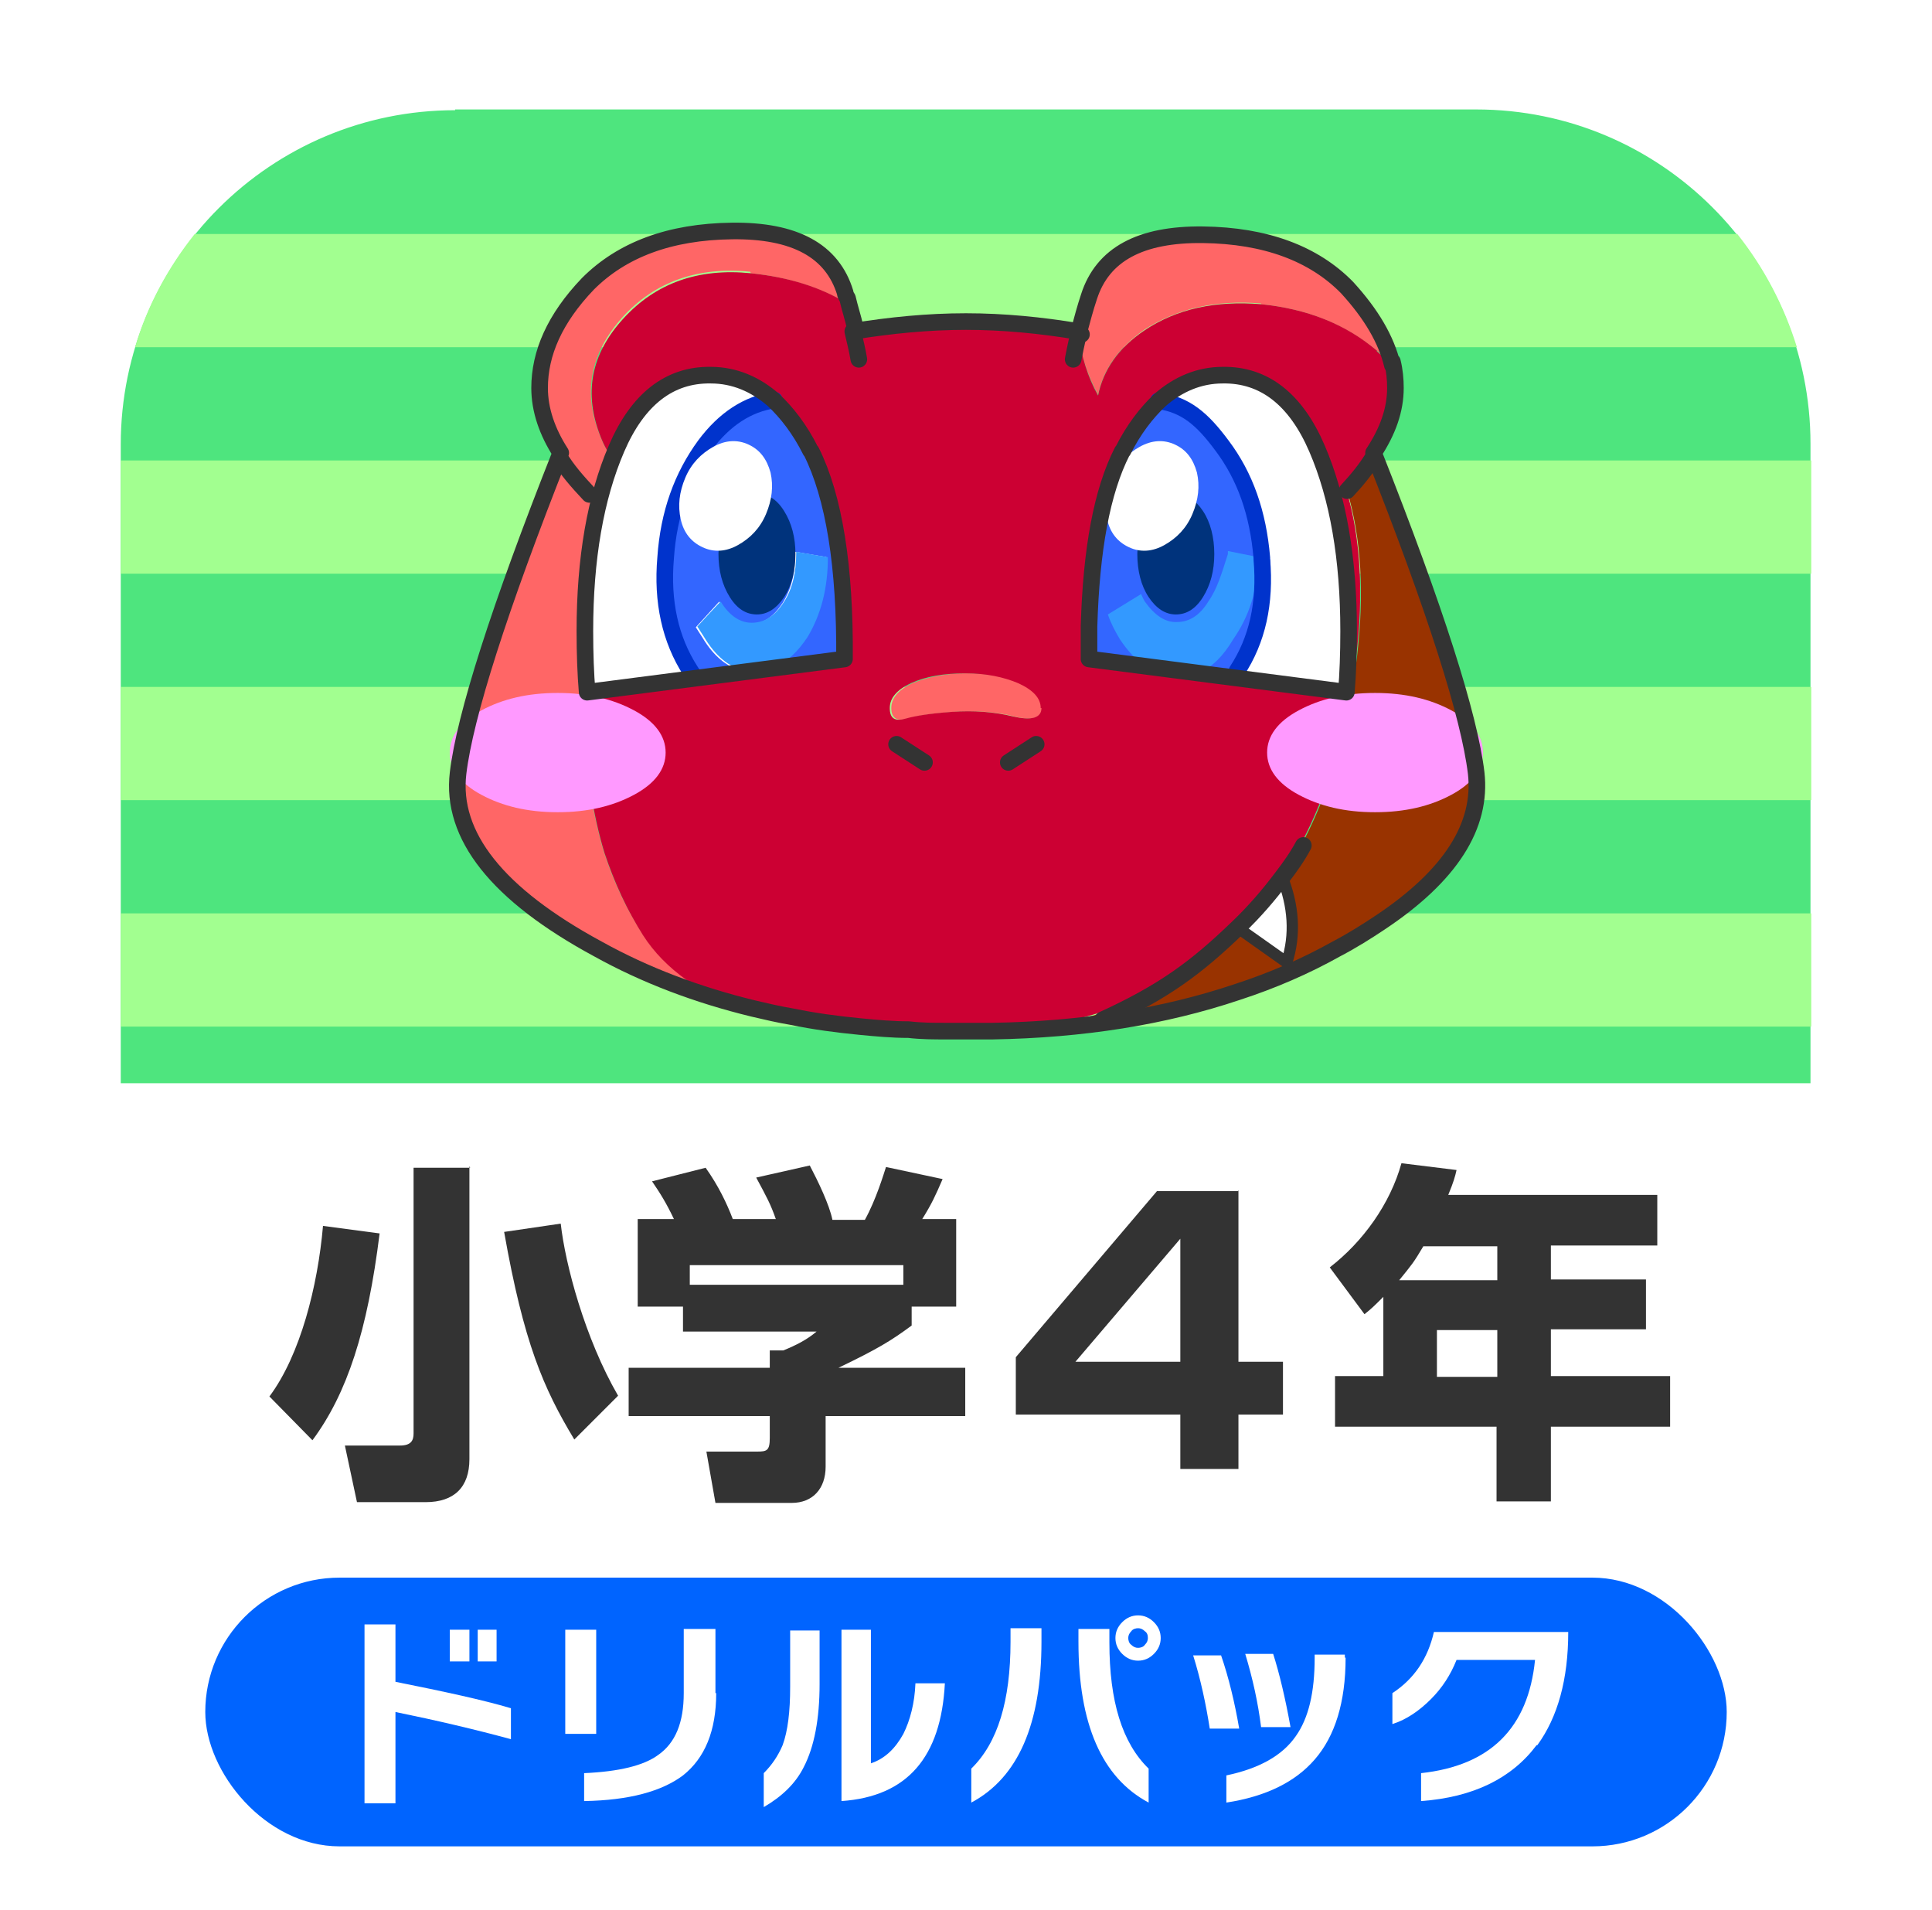<?xml version="1.0" encoding="UTF-8"?>
<svg id="_レイヤー_1" xmlns="http://www.w3.org/2000/svg" version="1.1" xmlns:xlink="http://www.w3.org/1999/xlink" viewBox="0 0 256 253">
  <!-- Generator: Adobe Illustrator 29.2.1, SVG Export Plug-In . SVG Version: 2.1.0 Build 116)  -->
  <defs>
    <style>
      .st0 {
        fill: #a2ff90;
      }

      .st1 {
        fill: #00337c;
      }

      .st2 {
        stroke: #03c;
      }

      .st2, .st3 {
        stroke-width: 2.2px;
      }

      .st2, .st3, .st4 {
        fill: none;
        stroke-linecap: round;
        stroke-linejoin: round;
      }

      .st5 {
        fill: #c03;
      }

      .st3, .st4 {
        stroke: #333;
      }

      .st6 {
        fill: #fff;
      }

      .st7 {
        fill: #930;
      }

      .st4 {
        stroke-width: 1.5px;
      }

      .st8 {
        fill: #f66;
      }

      .st9 {
        fill: #4ee57e;
      }

      .st10 {
        fill: #333;
      }

      .st11 {
        fill: #0064ff;
      }

      .st12 {
        fill: #36f;
      }

      .st13 {
        fill: #f9f;
      }

      .st14 {
        fill: #39f;
      }
    </style>
  </defs>
  <rect class="st6" y="-1.5" width="256" height="256"/>
  <path class="st9" d="M60.3,14.5h135.3c24.5,0,44.3,19.9,44.3,44.3v84.7H16V58.9c0-24.5,19.9-44.3,44.3-44.3Z"/>
  <g>
    <rect class="st0" x="16" y="91" width="224" height="15"/>
    <path class="st0" d="M17.9,46h220.2c-1.7-5.5-4.4-10.6-7.9-15H25.8c-3.5,4.4-6.3,9.5-7.9,15Z"/>
    <rect class="st0" x="16" y="61" width="224" height="15"/>
    <rect class="st0" x="16" y="121" width="224" height="15"/>
  </g>
  <g>
    <path class="st10" d="M50.3,163.4c-1.6,12.9-4.3,21.2-8.9,27.4l-5.7-5.8c4.1-5.5,6.4-14.6,7.1-22.6l7.5,1ZM62.2,154.5v38.8c0,3.7-2,5.7-5.8,5.7h-9.1l-1.6-7.5h7.3c1.5,0,1.8-.7,1.8-1.6v-35.2h7.5ZM76.1,190.7c-4.1-6.8-6.7-12.8-9.3-27.5l7.5-1.1c.6,5.4,3.2,15.2,7.6,22.8l-5.8,5.8Z"/>
    <path class="st10" d="M89.3,161.5c-1-2.1-1.8-3.4-2.9-5l7.1-1.8c1.7,2.4,2.8,4.7,3.6,6.8h5.7c-.7-2-1.2-2.9-2.6-5.5l7.1-1.6c1.1,2.1,2.6,5.2,3,7.2h4.3c1.5-2.7,2.5-6.1,2.8-7l7.5,1.6c-1,2.3-1.4,3.2-2.7,5.3h4.5v11.6h-5.9v2.5c-2.7,2-4.5,3.1-9.7,5.6h16.8v6.4h-18.5v6.7c0,2.9-1.7,4.8-4.5,4.8h-10.1l-1.2-6.8h6.7c1.3,0,1.7-.1,1.7-1.8v-2.9h-18.7v-6.4h18.7v-2.3h1.8c1.7-.7,3.1-1.4,4.4-2.5h-17.7v-3.3h-6v-11.6h4.9ZM119.7,167.6h-28.3v2.6h28.3v-2.6Z"/>
    <path class="st10" d="M164.1,157.7v22.7h5.9v7h-5.9v7.2h-7.7v-7.2h-21.8v-7.6l18.7-22h10.7ZM156.4,164.1l-13.9,16.3h13.9v-16.3Z"/>
    <path class="st10" d="M183.3,171.8c-1.1,1.1-1.6,1.6-2.5,2.3l-4.6-6.2c4.4-3.4,8-8.4,9.5-13.8l7.3.9c-.2.9-.4,1.6-1.1,3.3h27.7v6.7h-14.1v4.5h12.6v6.6h-12.6v6.2h15.8v6.7h-15.8v9.9h-7.2v-9.9h-21.4v-6.7h6.4v-10.6ZM198.4,169.6v-4.5h-9.8c-1.3,2.2-1.5,2.4-3.2,4.5h13ZM190.4,176.2v6.2h8v-6.2h-8Z"/>
  </g>
  <g>
    <path class="st8" d="M99.5,36.2c4.8.5,9,1.8,12.6,3.9-.1-.2-.2-.5-.3-.7-1.7-5.6-6.8-8.4-15.1-8.3-8.3.2-14.7,2.5-19.1,7-4.3,4.6-6.4,9.3-6.4,13.8,0,2.9,1.1,5.7,2.9,8.6,1,1.7,2.4,3.3,4,5-1.6-1.6-3-3.3-4-5-8.2,20.7-12.7,34.9-13.6,42.4-.9,8.3,5.2,16.1,18.5,23.3,6.3,3.4,13.2,6.1,20.6,7.8-6.8-2.4-11.6-5.8-14.5-10.3-2.1-3.3-3.8-6.9-5.1-10.9-1.6-5.4-2.5-11.3-2.5-17.7,0-10,2.2-20.5,6.5-31.4-2.1-1.6-3.6-3.6-4.5-6-2.3-5.7-1.3-10.9,3-15.7,4.3-4.7,10-6.7,16.9-6M134.3,94.9c2.5.6,3.8.2,3.8-1.1,0-1.3-1-2.4-3-3.3-1.9-.9-4.2-1.3-7-1.3-2.8,0-5.2.5-7.2,1.3-1.9.9-2.8,2-2.8,3.3,0,1.3.7,1.8,2.1,1.4,1.4-.4,3.4-.7,6.2-.9,2.8-.2,5.5,0,8,.6M167.1,40.3c6,.6,11.1,2.6,15.4,6.2.7.6,1.4,1.3,2,1.8-.8-3.4-2.8-6.8-6.1-10.3-4.4-4.5-10.8-6.8-19.1-7-8.3-.1-13.3,2.6-15.1,8.3-.5,1.5-.9,3-1.3,4.5,0,.2,0,.3,0,.4.3,2.8,1.2,5.5,2.6,8.1.7-3.4,2.7-6.2,6.1-8.6,4.3-2.8,9.5-4,15.5-3.5Z"/>
    <path class="st7" d="M182,60.5c-.9,1.5-2.1,3-3.5,4.5,1.9,6.4,2.3,13.7,1.3,22.1-1.9,15.5-7.2,27.7-15.9,36.7-6.9,7.2-17.7,11.6-32.4,13.4,11.9-.1,22.8-1.9,32.5-5.2,4.6-1.5,9-3.4,13.1-5.7,2.2-1.2,4.1-2.3,5.8-3.5,9.3-6.2,13.6-12.8,12.8-19.8-.9-7.5-5.4-21.7-13.6-42.4Z"/>
    <path class="st5" d="M182.5,46.5c-4.2-3.6-9.4-5.6-15.4-6.2-6-.5-11.2.6-15.5,3.5-3.4,2.3-5.4,5.2-6.1,8.6-1.4-2.5-2.2-5.2-2.6-8.1-.3,1.1-.5,2.2-.7,3.3.2-1.1.5-2.1.7-3.3,0-.1,0-.3,0-.4-4.8-.8-9.8-1.3-14.8-1.3-5.1,0-10.1.5-15,1.3.3,1.3.6,2.5.9,3.7-.3-1.2-.5-2.4-.9-3.7-.3-1.2-.6-2.5-1-3.8-3.5-2.1-7.7-3.4-12.6-3.9-7-.7-12.6,1.3-16.9,6-4.3,4.7-5.3,9.9-3,15.7.9,2.3,2.4,4.3,4.5,6-4.3,10.9-6.5,21.4-6.5,31.4,0,6.5.9,12.4,2.5,17.7,1.3,3.9,3,7.6,5.1,10.9,2.9,4.5,7.7,7.9,14.5,10.3,1.7.4,3.5.8,5.2,1.1,2.9.6,5.9,1,9,1.3,2.1.2,4.2.4,6.4.4,1.6,0,3.3.1,5,.1.5,0,.9,0,1.3,0,.5,0,1,0,1.5,0,.5,0,1,0,1.5,0,.6,0,1.2,0,1.8,0,14.7-1.8,25.5-6.2,32.4-13.4,8.7-9,14-21.2,15.9-36.7,1-8.4.6-15.7-1.3-22.1,1.4-1.5,2.6-3,3.5-4.5,1.8-2.8,2.8-5.7,2.9-8.6,0-1.2-.1-2.3-.4-3.5-.6-.6-1.3-1.2-2-1.8M138,93.8c0,1.3-1.3,1.7-3.8,1.1-2.5-.6-5.2-.8-8-.6-2.8.2-4.8.5-6.2.9-1.4.4-2.1,0-2.1-1.4,0-1.3.9-2.4,2.8-3.3,2-.9,4.4-1.3,7.2-1.3,2.8,0,5.1.5,7,1.3,2,.9,3,2,3,3.3Z"/>
    <path class="st13" d="M84,94.1c-2.8-1.5-6.1-2.3-10.1-2.3s-7.3.8-10.1,2.3-4.2,3.4-4.2,5.6,1.4,4.1,4.2,5.6c2.8,1.5,6.1,2.3,10.1,2.3s7.3-.8,10.1-2.3c2.8-1.5,4.2-3.4,4.2-5.6s-1.4-4.1-4.2-5.6Z"/>
    <path class="st13" d="M172.1,94.1c2.8-1.5,6.1-2.3,10.1-2.3s7.3.8,10.1,2.3c2.8,1.5,4.2,3.4,4.2,5.6s-1.4,4.1-4.2,5.6-6.1,2.3-10.1,2.3-7.3-.8-10.1-2.3-4.2-3.4-4.2-5.6,1.4-4.1,4.2-5.6Z"/>
    <path id="______________op______0_Layer0_0_1_STROKES_FL" class="st3" d="M184.5,48.4c-.8-3.4-2.8-6.8-6-10.3-4.4-4.5-10.8-6.9-19.1-7-8.3-.1-13.3,2.6-15.1,8.2-.5,1.5-.9,3-1.3,4.5,0,.2,0,.3,0,.5M142.8,43.9c-4.8-.8-9.8-1.3-14.8-1.3-5.1,0-10,.5-15,1.3.3,1.3.6,2.5.8,3.7M143.3,44.3h0M142.9,44.4c-.3,1.1-.5,2.2-.7,3.2M184.5,47.9c.3,1.2.4,2.4.4,3.5,0,2.9-1,5.7-2.9,8.6,8.2,20.7,12.7,34.9,13.6,42.4.8,7-3.4,13.6-12.7,19.8-1.8,1.2-3.7,2.4-5.8,3.5-4.1,2.3-8.5,4.2-13.1,5.7-9.8,3.3-20.6,5-32.5,5.2h-6.1c-1.7,0-3.3,0-5-.2-2.2,0-4.3-.2-6.4-.4-3.1-.3-6.1-.7-9-1.3-1.8-.3-3.5-.7-5.2-1.1-7.4-1.8-14.3-4.4-20.6-7.9-13.3-7.2-19.5-15-18.5-23.3.9-7.5,5.4-21.7,13.6-42.4-1.8-2.8-2.8-5.7-2.8-8.6,0-4.6,2-9.2,6.4-13.8,4.5-4.5,10.8-6.9,19.1-7,8.3-.1,13.3,2.6,15,8.2,0,.3.2.5.3.7.3,1.3.7,2.5,1,3.8M182,60.5c-.9,1.5-2.1,3-3.5,4.5M74.1,60.5c1,1.7,2.4,3.3,4,5"/>
    <path id="______________op______0_Layer0_1_1_STROKES_FL" class="st3" d="M118.8,98.6l3.7,2.4M137.3,98.6l-3.7,2.4"/>
    <path class="st6" d="M164,122.9l6.6,4.7c1.1-3.8.9-7.6-.7-11.4-1.7,2.4-3.7,4.6-5.9,6.7Z"/>
    <path id="______________op_____2_0_Layer0_0_1_STROKES" class="st3" d="M146.1,135.1c8.1-3.7,12.4-6.9,17.9-12.2,2.2-2.1,4.1-4.3,5.9-6.7,1-1.3,2-2.7,2.8-4.2"/>
    <path id="______________op_____2_0_Layer0_0_2_STROKES" class="st4" d="M169.9,116.2c1.5,3.8,1.8,7.6.6,11.3l-6.5-4.6"/>
    <path class="st6" d="M102.6,53.1c-2.5-2.2-5.2-3.3-8.3-3.3-5.4-.1-9.5,3.1-12.4,9.6-3,6.5-4.4,14.6-4.2,24.2-.1,3,0,5.7.2,8.1l34.2-4.4c0-12.3-1.5-21.5-4.4-27.5-1.5-2.8-3.1-5-5-6.7Z"/>
    <path class="st12" d="M105.4,73.1l4.1.7c0,4.1-.9,7.7-2.7,10.6-1.2,1.9-2.5,3.2-4,3.8l8.3-1c0-12.3-1.4-21.5-4.4-27.5-1.4-2.8-3.1-5.1-5-6.7-3.5.5-6.6,2.5-9.2,6-3,4.1-4.7,9-5.2,14.9-.5,5.9.6,10.9,3.3,15,.2.3.5.6.7.9l7.1-.9c-2-.5-3.8-1.9-5.3-4.4-.3-.5-.6-.9-.9-1.4l3.1-3.4h0c1.1,2,2.5,2.9,4.1,3,1.7,0,3.1-1,4.3-2.8,1.1-1.8,1.7-3.9,1.6-6.4v-.2Z"/>
    <path class="st14" d="M109.6,73.8l-4.1-.7v.2c0,2.5-.5,4.7-1.6,6.4-1.2,1.9-2.6,2.8-4.3,2.8-1.6,0-3-1-4.1-2.8h0c0-.1-3.1,3.3-3.1,3.3.3.5.6.9.9,1.4,1.5,2.5,3.3,4,5.3,4.4l4.4-.6c1.5-.7,2.8-2,4-3.8,1.8-3,2.7-6.5,2.7-10.6Z"/>
    <path id="______________op______0_Layer0_0_MEMBER_1_1_STROKES" class="st2" d="M102.6,53c-3.5.5-6.6,2.5-9.2,6-3,4.1-4.8,9-5.2,14.9-.5,5.8.6,10.8,3.3,15,.2.3.4.6.6.9"/>
    <path class="st1" d="M103.9,67.7c-1-1.6-2.2-2.3-3.6-2.3s-2.6.8-3.6,2.3-1.5,3.5-1.5,5.7.5,4.1,1.5,5.7,2.2,2.3,3.6,2.3,2.6-.8,3.6-2.3,1.5-3.5,1.5-5.7-.5-4.1-1.5-5.7Z"/>
    <path class="st6" d="M102.1,62.6c-.5-1.8-1.4-3-2.9-3.7s-3.1-.6-4.7.3-2.9,2.2-3.7,4.1-1,3.7-.6,5.5,1.4,3,2.9,3.7c1.5.7,3.1.6,4.7-.3,1.6-.9,2.9-2.2,3.7-4.1s1-3.7.6-5.5Z"/>
    <path id="______________op______0_Layer0_0_MEMBER_2_1_STROKES" class="st3" d="M107.5,59.8c3,6,4.5,15.2,4.4,27.5l-34.1,4.4c-.2-2.4-.3-5.1-.3-8.1,0-9.6,1.4-17.7,4.2-24.2,2.8-6.5,7-9.8,12.5-9.7,3.1,0,5.9,1.2,8.3,3.3,1.8,1.7,3.5,3.9,4.9,6.7Z"/>
    <path class="st6" d="M174.5,59.4c-3-6.5-7.1-9.7-12.6-9.6-3.1,0-5.8,1.1-8.3,3.3-1.8,1.6-3.4,3.8-4.8,6.7-2.7,5.3-4.2,13.1-4.4,23.3-.1,1.4-.1,2.8,0,4.2l34,4.4c.2-2.5.4-5.2.4-8.1,0-9.6-1.4-17.7-4.2-24.2Z"/>
    <path class="st14" d="M167.7,80.1c0-7.1-4.8-12.9-10.8-12.9s-10.8,5.8-10.8,12.9.8,5.5,2.1,7.7l15.7,2.1c2.3-2.4,3.7-5.9,3.7-9.7Z"/>
    <path class="st12" d="M168.2,74.1v-.2c-.6-5.8-2.4-10.8-5.5-14.9-2.6-3.5-5.7-5.5-9.2-6-1.8,1.7-3.4,3.9-4.9,6.7-2.6,5.3-4.1,13-4.4,23.2,0,1.4,0,2.8,0,4.3l7.5,1c-1.2-.8-2.3-2-3.3-3.5-.6-1-1.2-2.1-1.6-3.3l4.4-2.7c.2.4.3.7.5,1,1.3,1.8,2.7,2.8,4.3,2.7,1.6,0,3-.9,4.1-2.7,1.2-1.7,1.8-3.8,2.6-6.3v-.4l4,.8c0,4.3-1.2,7.9-3.3,10.9-1.3,2.2-2.8,3.7-4.5,4.4l5.2.7c.2-.3.4-.6.7-.9,2.7-4.1,3.8-9,3.5-14.8Z"/>
    <path id="______________op______0_Layer0_1_MEMBER_1_1_STROKES" class="st2" d="M164.4,89.8c.2-.3-.7-.6-.5-.9,2.7-4.1,3.8-9,3.3-14.8v-.2c-.5-5.9-2.2-10.8-5.3-14.9-2.6-3.5-4.8-5.4-8.4-5.9"/>
    <path class="st1" d="M152.2,67.7c1-1.6,2.2-2.3,3.6-2.3s2.6.8,3.6,2.3,1.5,3.5,1.5,5.7-.5,4.1-1.5,5.7-2.2,2.3-3.6,2.3-2.6-.8-3.6-2.3-1.5-3.5-1.5-5.7.5-4.1,1.5-5.7Z"/>
    <path class="st6" d="M158.6,62.6c-.5-1.8-1.4-3-2.9-3.7s-3.1-.6-4.7.3-2.9,2.2-3.7,4.1-1,3.7-.6,5.5,1.4,3,2.9,3.7c1.5.7,3.1.6,4.7-.3,1.6-.9,2.9-2.2,3.7-4.1s1-3.7.6-5.5Z"/>
    <path id="______________op______0_Layer0_1_MEMBER_2_1_STROKES" class="st3" d="M148.7,59.8c-2.7,5.3-4.1,13-4.4,23.2,0,1.4,0,2.8,0,4.3l34.1,4.4c.2-2.4.3-5.1.3-8.1,0-9.6-1.4-17.7-4.2-24.2-2.8-6.5-7-9.8-12.5-9.7-3.1,0-5.9,1.2-8.3,3.3-1.8,1.7-3.5,3.9-4.9,6.7Z"/>
  </g>
  <rect class="st11" x="27.2" y="209" width="201.6" height="35.6" rx="17.8" ry="17.8"/>
  <g>
    <path class="st6" d="M67.7,230.4c-4.8-1.3-9.9-2.5-15.3-3.6v12.1h-4.1v-23.7h4.1v7.6c6.5,1.3,11.6,2.4,15.3,3.5v4.1ZM62.2,220.1h-2.6v-4.2h2.6v4.2ZM65.8,220.1h-2.5v-4.2h2.5v4.2Z"/>
    <path class="st6" d="M79,229.7h-4.1v-13.8h4.1v13.8ZM94.9,224.3c0,5-1.5,8.6-4.4,10.9-2.8,2.1-7.1,3.3-13.1,3.4v-3.7c4.6-.2,7.9-1,9.8-2.4,2.3-1.6,3.4-4.3,3.4-8.2v-8.5h4.2v8.5Z"/>
    <path class="st6" d="M108.6,223.1c0,4.6-.7,8.3-2.1,11-1.1,2.2-2.9,3.9-5.3,5.3v-4.5c1.1-1.1,1.9-2.3,2.5-3.7.7-1.9,1-4.5,1-7.7v-7.5h3.9v7.2ZM125.2,223c-.5,9.8-5,15-13.7,15.6v-22.7h3.9v17.7c1.8-.6,3.2-1.9,4.3-3.9.9-1.8,1.5-4.1,1.6-6.7h3.9Z"/>
    <path class="st6" d="M138,217.5c0,10.9-3.1,18-9.3,21.3v-4.5c3.5-3.4,5.2-9,5.2-16.8v-1.8h4.1v1.7ZM152.2,238.8c-6.2-3.3-9.3-10.4-9.3-21.3v-1.7h4.1v1.8c0,7.8,1.7,13.3,5.2,16.7v4.5ZM153.8,217c0,.8-.3,1.5-.9,2.1-.6.6-1.3.9-2.1.9s-1.5-.3-2.1-.9c-.6-.6-.9-1.3-.9-2.1s.3-1.5.9-2.1,1.3-.9,2.1-.9,1.5.3,2.1.9c.6.6.9,1.3.9,2.1ZM152.1,217c0-.4-.1-.7-.4-.9-.3-.3-.6-.4-.9-.4s-.7.1-.9.4c-.3.3-.4.6-.4.9s.1.7.4.9c.3.3.6.4.9.4s.7-.1.9-.4c.3-.3.4-.6.4-.9Z"/>
    <path class="st6" d="M164.1,229h-3.8c-.5-3.2-1.2-6.5-2.2-9.7h3.7c1,2.9,1.8,6.2,2.4,9.7ZM178.3,219.6c0,5.9-1.4,10.4-4.1,13.5-2.6,3-6.5,4.9-11.7,5.7v-3.6c4.3-.9,7.4-2.6,9.2-5.2,1.7-2.4,2.5-5.8,2.5-10.4v-.4h4v.4ZM171,228.8h-3.9c-.4-3.2-1.1-6.4-2.1-9.7h3.7c.8,2.5,1.6,5.8,2.3,9.7Z"/>
    <path class="st6" d="M203.6,231.2c-3.3,4.4-8.4,6.9-15.3,7.4v-3.7c9.2-1,14.2-6,15.1-15h-10.4c-.8,2-1.9,3.7-3.4,5.2-1.5,1.5-3.2,2.7-5.1,3.3v-4.1c2.9-1.9,4.7-4.6,5.5-8.1h17.8c0,6.3-1.4,11.3-4.1,15Z"/>
  </g>
</svg>